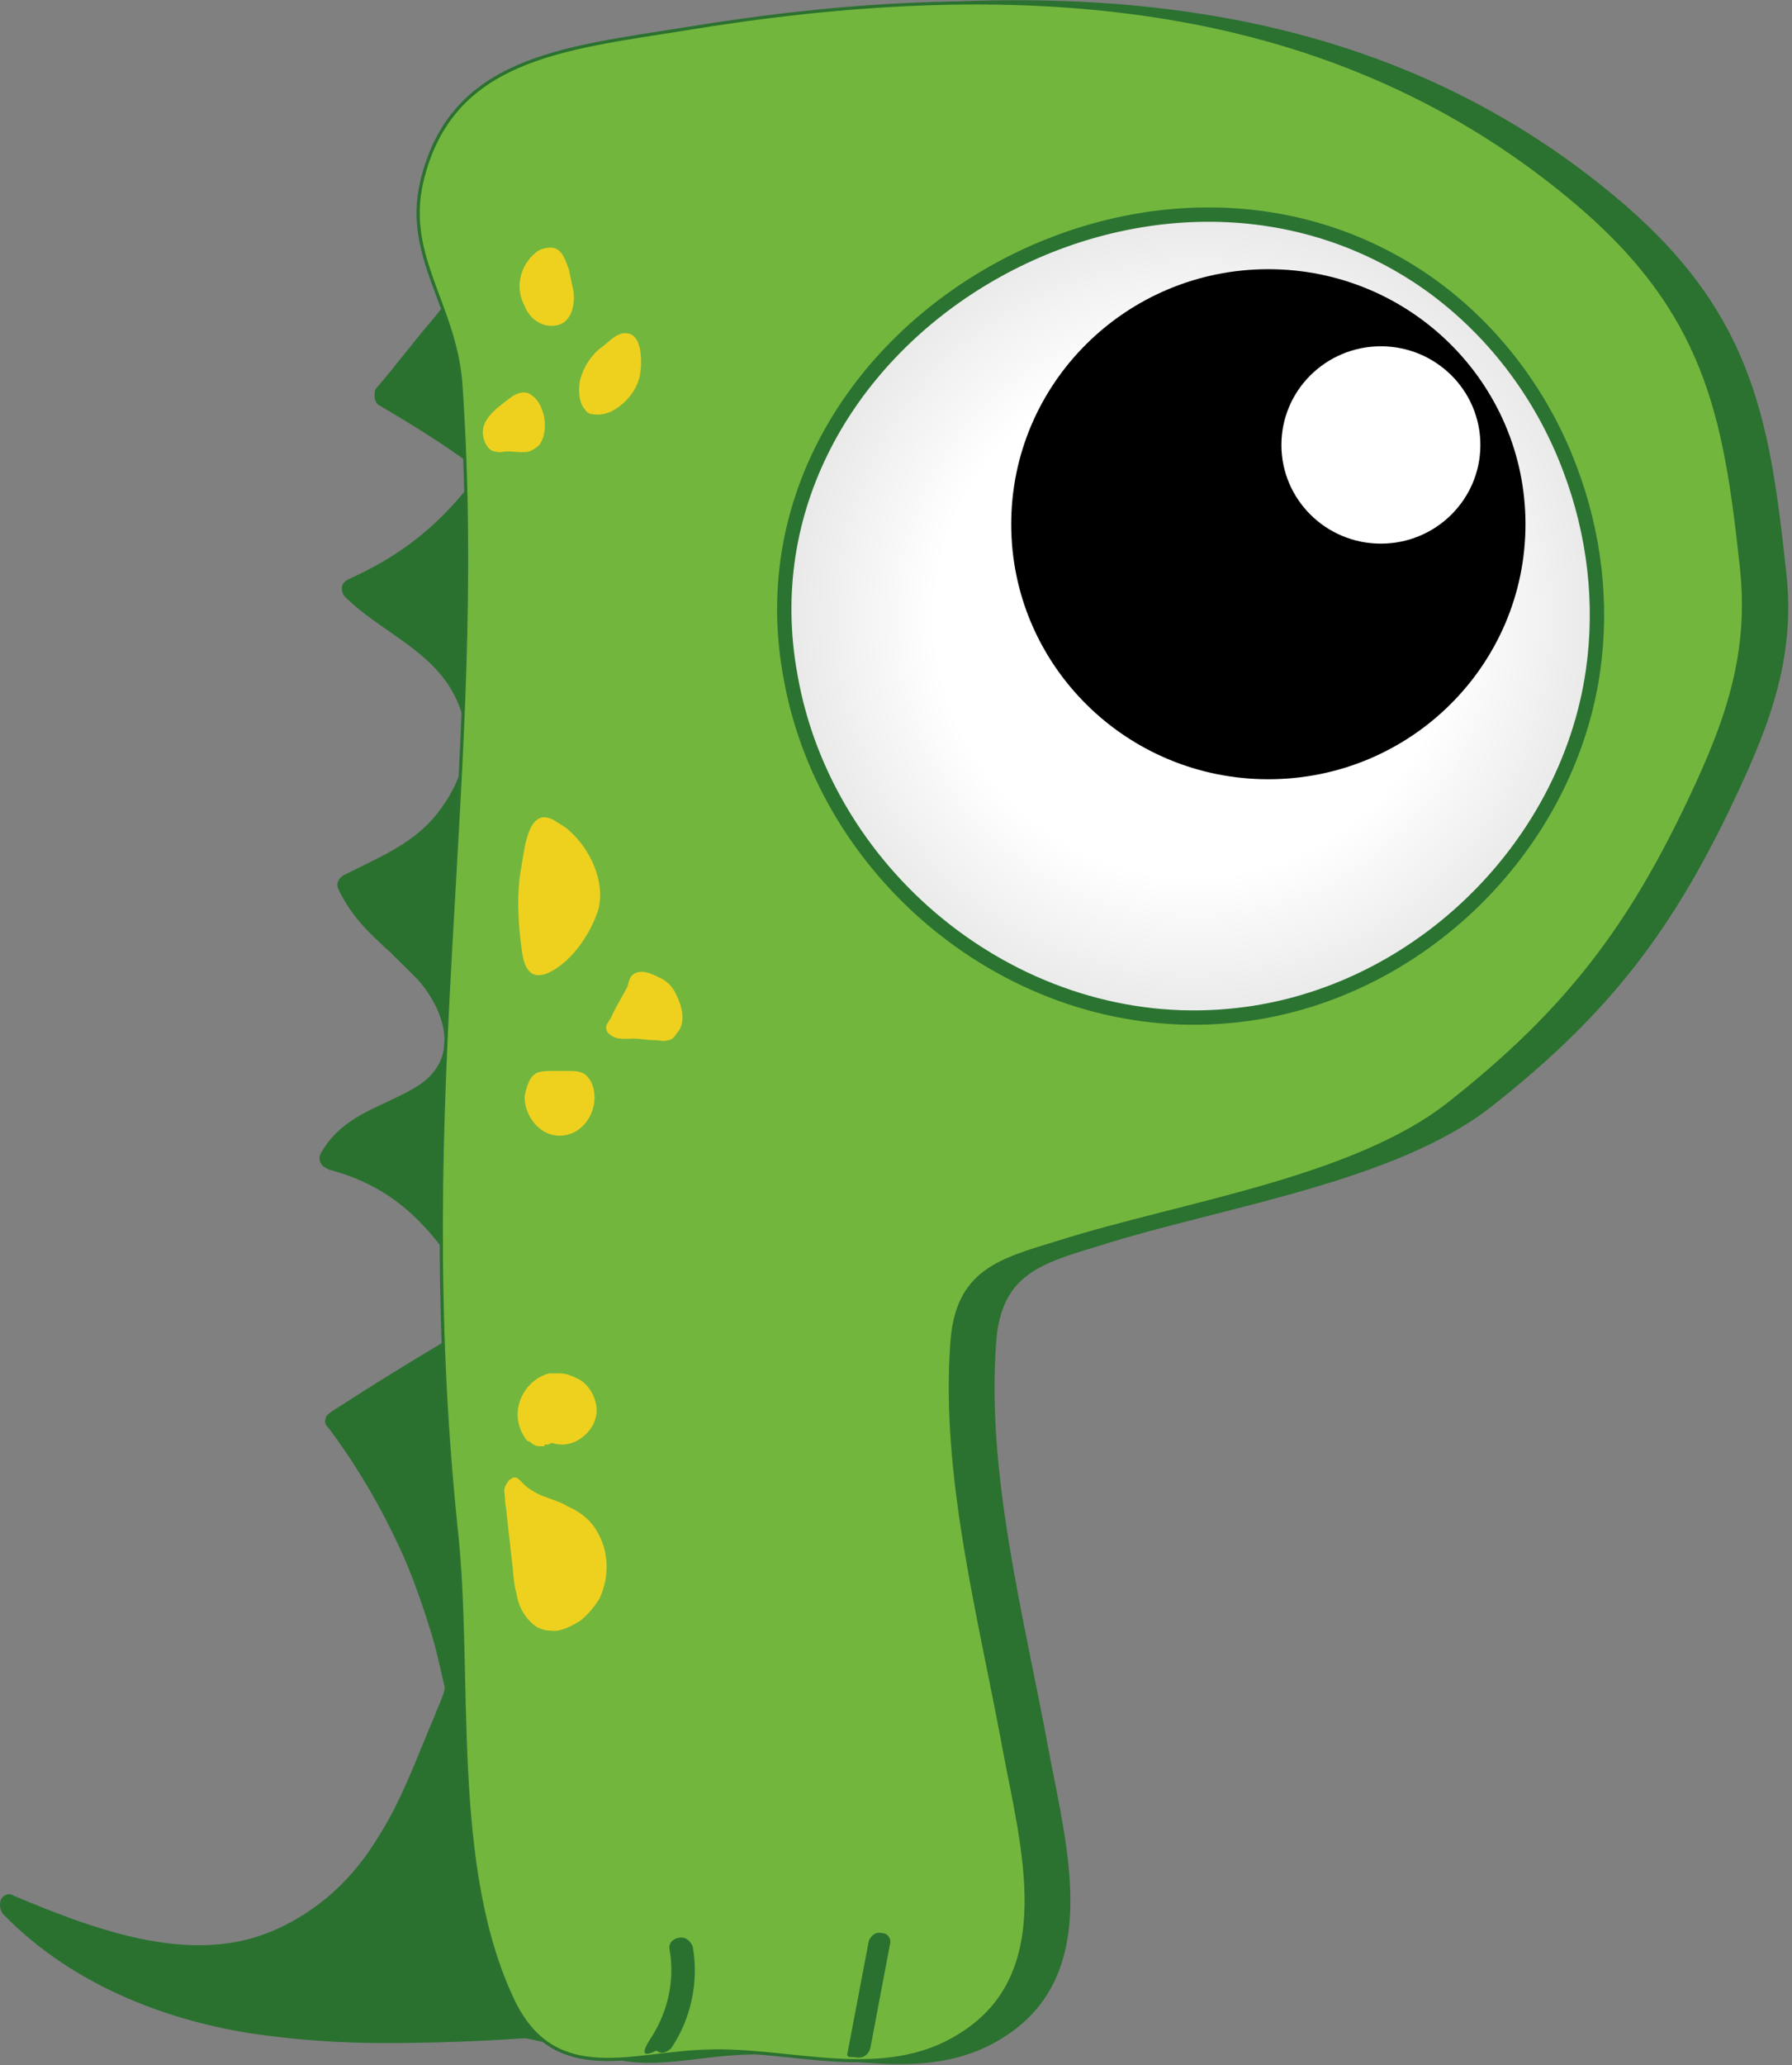 <svg xmlns="http://www.w3.org/2000/svg" width="250" height="288" viewBox="0 0 250 288" fill="none"><rect x="0" y="0" width="250" height="288" fill="#808080" stroke="none"/><path fill-rule="evenodd" clip-rule="evenodd" d="M241.567 111.236C233.148 129.058 224.501 140.789 207.891 153.873C194.466 164.476 170.347 167.86 153.281 173.274C145.09 175.756 139.174 177.335 138.491 187.261C137.126 205.759 142.36 225.386 145.773 243.885C148.276 257.42 153.509 275.242 139.629 283.814C128.935 290.582 115.965 285.619 104.36 286.07C94.121 286.296 83.427 291.033 77.511 279.528C68.182 260.578 71.595 233.733 69.319 213.204C62.948 151.843 73.643 107.852 70.002 53.936C69.319 42.656 62.038 35.888 64.541 25.285C68.637 8.14 84.109 6.787 100.947 4.08C146 -3.139 189.915 -1.335 224.729 27.541C243.842 43.333 246.345 57.996 248.62 78.976C250.213 91.158 246.572 100.633 241.567 111.236Z" fill="#2B7130" stroke="#2B7130" stroke-width="0.95" stroke-miterlimit="10"></path><path d="M128.931 269.602C128.021 269.377 127.338 270.054 127.111 270.73L124.153 286.296C123.925 287.199 124.835 286.747 125.518 286.973H125.746C126.428 286.973 127.111 286.522 127.338 285.619L130.069 271.181C130.296 270.505 129.614 269.602 128.931 269.602Z" fill="#2B7130"></path><path d="M100.49 270.279C99.58 270.505 99.125 271.182 99.352 272.084C100.035 276.145 99.125 280.431 96.849 284.04C96.394 284.717 94.574 287.424 97.304 286.071C97.532 285.845 97.759 286.296 98.214 286.296C98.669 286.296 99.125 286.071 99.58 285.619C102.31 281.559 103.448 276.37 102.538 271.407C102.083 270.505 101.172 270.054 100.49 270.279Z" fill="#2B7130"></path><path d="M78.423 284.942C78.423 285.619 73.872 284.266 73.189 284.266C66.818 284.717 60.22 284.942 53.621 284.942C47.25 284.942 41.106 284.491 34.963 283.589C24.951 282.01 10.844 277.723 0.377 266.895C-0.078 266.218 -0.078 265.541 0.149 264.865C0.605 264.188 1.287 263.962 1.97 264.413C14.257 269.602 27.227 274.114 38.376 269.151C44.52 266.444 49.298 261.932 52.711 256.292C55.897 251.329 57.944 245.689 60.22 240.275C60.675 239.373 60.902 238.47 61.358 237.568C61.585 236.891 62.04 235.989 62.04 235.312C61.813 234.41 61.585 233.282 61.358 232.379C60.902 230.349 60.447 228.544 59.765 226.514C58.627 222.904 57.262 219.069 55.669 215.685C52.938 209.82 49.753 204.406 45.885 199.217C45.43 198.766 45.202 198.315 45.43 197.864C45.43 197.412 45.885 197.187 46.112 196.961C51.346 193.577 58.172 189.291 65.226 185.23V179.139C59.992 171.018 55.214 165.604 45.885 163.122C45.43 162.897 44.975 162.671 44.747 162.22C44.52 161.769 44.52 161.318 44.747 160.866C47.023 156.806 50.663 155.227 54.076 153.648C56.352 152.52 58.627 151.617 60.22 149.812C64.088 145.526 60.902 139.435 58.172 136.502C57.034 135.375 55.897 134.247 54.531 132.893C51.801 130.412 49.07 127.93 47.25 124.095C46.795 123.193 47.25 122.516 47.933 122.065L49.298 121.388C52.939 119.583 57.034 117.778 59.992 114.62C62.95 111.462 65.908 106.048 64.771 100.859C63.405 94.542 59.082 91.384 54.531 88.226C52.256 86.647 49.98 85.067 48.16 83.263C47.705 82.811 47.705 82.36 47.705 81.909C47.705 81.458 48.16 81.007 48.615 80.781C55.669 77.623 60.902 73.562 65.681 67.471V64.764C62.04 62.057 57.717 59.35 52.711 56.417C52.483 56.192 52.256 55.74 52.256 55.289C52.256 54.838 52.256 54.387 52.483 54.161C55.214 51.003 57.717 47.619 60.447 44.461L64.771 39.047C65.226 38.37 66.136 38.144 66.818 38.821C67.501 39.498 67.729 40.4 67.046 41.077L65.908 42.205V61.155C67.273 62.283 68.866 63.185 70.459 64.313C71.142 64.764 71.369 65.666 70.914 66.343C69.321 68.825 67.729 70.855 65.908 72.66L65.681 94.993C66.818 96.573 67.501 98.377 68.184 100.633C68.866 103.115 68.639 105.822 67.729 108.303C67.273 109.657 66.818 111.011 66.136 112.364C65.226 113.943 65.681 115.522 65.681 117.102C65.681 118.004 65.681 118.681 65.681 119.583C65.681 121.613 65.681 123.869 65.681 125.9C65.681 131.314 65.681 136.502 65.681 141.917C65.681 147.331 65.681 152.745 65.681 158.385C65.681 162.446 65.681 166.506 65.681 170.567C65.681 171.695 65.681 172.823 65.681 174.176C65.681 174.402 66.363 175.079 66.363 175.304C66.591 175.756 67.046 176.207 67.273 176.658C67.956 177.56 68.411 178.463 69.094 179.591C69.776 180.493 70.231 181.621 70.914 182.523C71.369 183.426 72.279 184.328 71.597 185.456C70.687 186.584 69.549 186.81 68.411 187.486C68.184 187.712 65.681 188.84 65.681 189.066C65.681 191.096 65.681 193.126 65.681 195.157C65.681 199.894 65.681 204.406 65.681 209.143C65.681 214.332 65.681 219.295 65.681 224.484C65.681 227.642 65.681 230.8 65.681 233.733C65.681 235.312 65.908 236.666 66.136 238.245C66.363 239.598 66.591 240.952 66.818 242.305C67.046 243.659 66.818 244.787 66.591 245.915C66.363 247.043 66.363 248.171 66.363 249.299C66.591 251.78 67.273 254.036 67.956 256.518C68.639 258.999 69.094 261.706 69.549 264.413C70.231 268.474 71.142 272.309 72.052 276.37C72.279 277.498 72.962 278.626 73.417 279.528C73.189 279.754 78.423 283.589 78.423 284.942Z" fill="#2A7130"></path><path fill-rule="evenodd" clip-rule="evenodd" d="M235.88 111.236C227.461 129.058 218.815 140.789 202.204 153.873C188.779 164.476 164.66 167.86 147.595 173.274C139.403 175.756 133.487 177.335 132.805 187.261C131.44 205.76 136.673 225.386 140.086 243.885C142.589 257.42 147.822 275.242 133.943 283.814C123.248 290.582 110.278 285.619 98.674 286.07C88.435 286.296 77.74 291.033 71.824 279.528C62.495 260.578 65.908 233.733 63.633 213.204C57.262 151.843 67.956 107.852 64.316 53.936C63.633 42.656 56.352 35.888 58.855 25.286C62.95 8.141 78.423 6.787 95.261 4.08C140.314 -3.365 184.229 -1.334 219.042 27.541C238.155 43.333 240.658 57.996 242.934 78.977C244.299 91.159 240.886 100.633 235.88 111.236Z" fill="#73B63D" stroke="#2B7130" stroke-width="0.446" stroke-miterlimit="10"></path><path d="M123.019 269.602C122.109 269.376 121.426 270.053 121.199 270.73L118.241 286.296C118.013 287.198 118.923 286.747 119.606 286.972H119.833C120.516 286.972 121.199 286.521 121.426 285.619L124.157 271.181C124.384 270.504 123.929 269.602 123.019 269.602Z" fill="#2A7130"></path><path d="M94.578 270.278C93.668 270.504 93.213 271.181 93.44 272.083C94.123 276.144 93.213 280.43 90.937 284.04C90.482 284.716 88.662 287.423 91.392 286.07C91.62 285.844 91.847 286.295 92.302 286.295C92.757 286.295 93.213 286.07 93.668 285.619C96.398 281.558 97.536 276.369 96.626 271.406C96.171 270.504 95.488 270.053 94.578 270.278Z" fill="#2A7130"></path><path fill-rule="evenodd" clip-rule="evenodd" d="M219.042 65.441C222.455 74.464 223.593 84.165 222.227 93.64C218.587 118.68 196.971 139.435 171.486 141.691C142.361 144.398 115.284 122.741 110.278 94.317C101.632 47.393 159.654 12.652 198.563 39.046C208.12 45.589 215.174 55.063 219.042 65.441Z" fill="url(#paint0_radial_306_1210)" stroke="#2B7331" stroke-width="2" stroke-miterlimit="10"></path><path d="M176.946 108.304C196.55 108.304 212.442 92.548 212.442 73.111C212.442 53.675 196.55 37.919 176.946 37.919C157.342 37.919 141.45 53.675 141.45 73.111C141.45 92.548 157.342 108.304 176.946 108.304Z" fill="black" stroke="black" stroke-width="0.751" stroke-miterlimit="10"></path><path d="M192.647 75.819C200.313 75.819 206.527 69.658 206.527 62.057C206.527 54.458 200.313 48.296 192.647 48.296C184.982 48.296 178.768 54.458 178.768 62.057C178.768 69.658 184.982 75.819 192.647 75.819Z" fill="white"></path><path d="M77.736 45.363C79.784 44.912 80.239 42.43 80.011 40.625C79.784 39.498 79.556 38.595 79.328 37.467C78.873 36.339 78.418 34.534 76.826 34.534C76.143 34.534 75.233 34.76 74.778 35.211C72.502 37.016 71.82 40.174 73.185 42.656C73.868 44.461 75.688 45.814 77.736 45.363Z" fill="#EED11F"></path><path d="M73.869 62.959C74.325 62.733 74.78 62.508 75.235 62.057C76.6 60.252 76.145 56.417 74.097 55.063C73.187 54.386 72.049 54.838 71.139 55.514C69.091 57.094 66.361 58.898 67.726 61.831C67.953 62.282 68.409 62.959 69.091 62.959C69.774 63.185 70.229 62.959 70.684 62.959C71.822 62.959 72.959 63.185 73.869 62.959Z" fill="#EED11F"></path><path d="M82.742 57.77C83.879 57.996 85.245 57.545 86.155 56.868C87.748 55.74 89.113 53.935 89.34 51.905C89.568 50.326 89.568 46.717 87.52 46.491C86.155 46.265 85.017 47.619 84.107 48.296C82.514 49.424 81.376 51.228 80.921 53.033C80.694 54.161 80.694 56.191 81.604 57.094C81.832 57.545 82.287 57.77 82.742 57.77Z" fill="#EED11F"></path><path d="M77.737 158.385C81.378 158.61 83.653 154.775 82.743 151.617C82.516 150.715 81.833 149.812 81.15 149.587C80.468 149.361 80.013 149.361 79.33 149.361C78.647 149.361 77.965 149.361 77.055 149.361C76.372 149.361 75.689 149.361 75.007 149.587C73.869 150.038 73.414 151.617 73.186 152.971C73.186 155.452 75.007 158.159 77.737 158.385Z" fill="#EED11F"></path><path d="M94.351 138.758C93.895 137.63 92.985 136.728 91.848 136.277C90.938 135.826 89.572 135.149 88.435 135.826C87.752 136.277 87.752 136.954 87.524 137.63C86.842 138.984 85.932 140.337 85.249 141.917C85.022 142.368 84.566 142.819 84.566 143.27C84.566 143.721 84.794 144.173 85.249 144.398C86.159 145.075 87.297 144.849 88.435 144.849C89.345 144.849 90.255 145.075 91.393 145.075C92.075 145.075 92.53 145.301 93.213 145.075C93.668 145.075 94.123 144.624 94.351 144.173C95.716 142.819 95.261 140.563 94.351 138.758Z" fill="#EED11F"></path><path d="M73.414 200.796C73.642 201.022 73.642 201.022 73.869 201.022C74.324 201.473 74.779 201.699 75.234 201.699C75.462 201.699 75.689 201.699 75.917 201.699C75.917 201.699 75.917 201.473 76.145 201.473H76.372C76.6 201.473 76.827 201.247 77.055 201.247C78.42 201.699 80.013 201.473 81.378 200.345C82.743 199.217 83.426 197.638 83.198 196.059C82.971 194.705 82.288 193.352 80.923 192.449C80.013 191.998 79.103 191.547 78.192 191.547C77.965 191.547 77.737 191.547 77.737 191.547C77.282 191.547 77.055 191.547 76.6 191.547C73.869 192.224 71.821 195.156 72.276 198.089C72.504 199.443 72.959 200.119 73.414 200.796Z" fill="#EED11F"></path><path d="M79.555 115.974C78.872 115.297 77.962 114.846 77.279 114.394C73.639 112.364 73.184 118.455 72.729 120.937C72.046 124.546 72.274 128.607 72.729 131.991C72.956 134.021 73.411 136.728 76.142 135.826C79.555 134.472 82.285 130.412 83.423 127.028C84.561 122.967 82.285 118.455 79.555 115.974Z" fill="#EED11F"></path><path d="M74.099 207.79C73.644 207.564 73.189 207.113 72.962 206.887C72.506 206.436 72.051 205.759 71.369 206.211C70.914 206.436 70.686 206.887 70.459 207.339C70.231 208.015 70.459 208.466 70.459 209.143C70.459 209.82 70.686 210.497 70.686 211.174C70.914 213.204 71.141 215.234 71.369 217.265C71.596 218.844 71.596 220.648 72.051 222.228C72.279 223.807 72.962 225.16 74.099 226.288C74.782 226.965 75.692 227.416 76.83 227.416C78.195 227.642 79.788 226.739 80.925 226.063C82.063 225.16 82.973 224.032 83.656 222.904C85.021 219.972 85.021 216.362 83.201 213.43C82.291 211.85 80.698 210.722 79.105 210.046C77.74 209.143 75.692 208.918 74.099 207.79Z" fill="#EED11F"></path><defs><radialGradient id="paint0_radial_306_1210" cx="0" cy="0" r="1" gradientTransform="matrix(230.585 -87.679 88.436 228.613 166.578 86.163)" gradientUnits="userSpaceOnUse"><stop offset="0.148" stop-color="white"></stop><stop offset="1" stop-color="#1D1D1B"></stop></radialGradient></defs></svg>